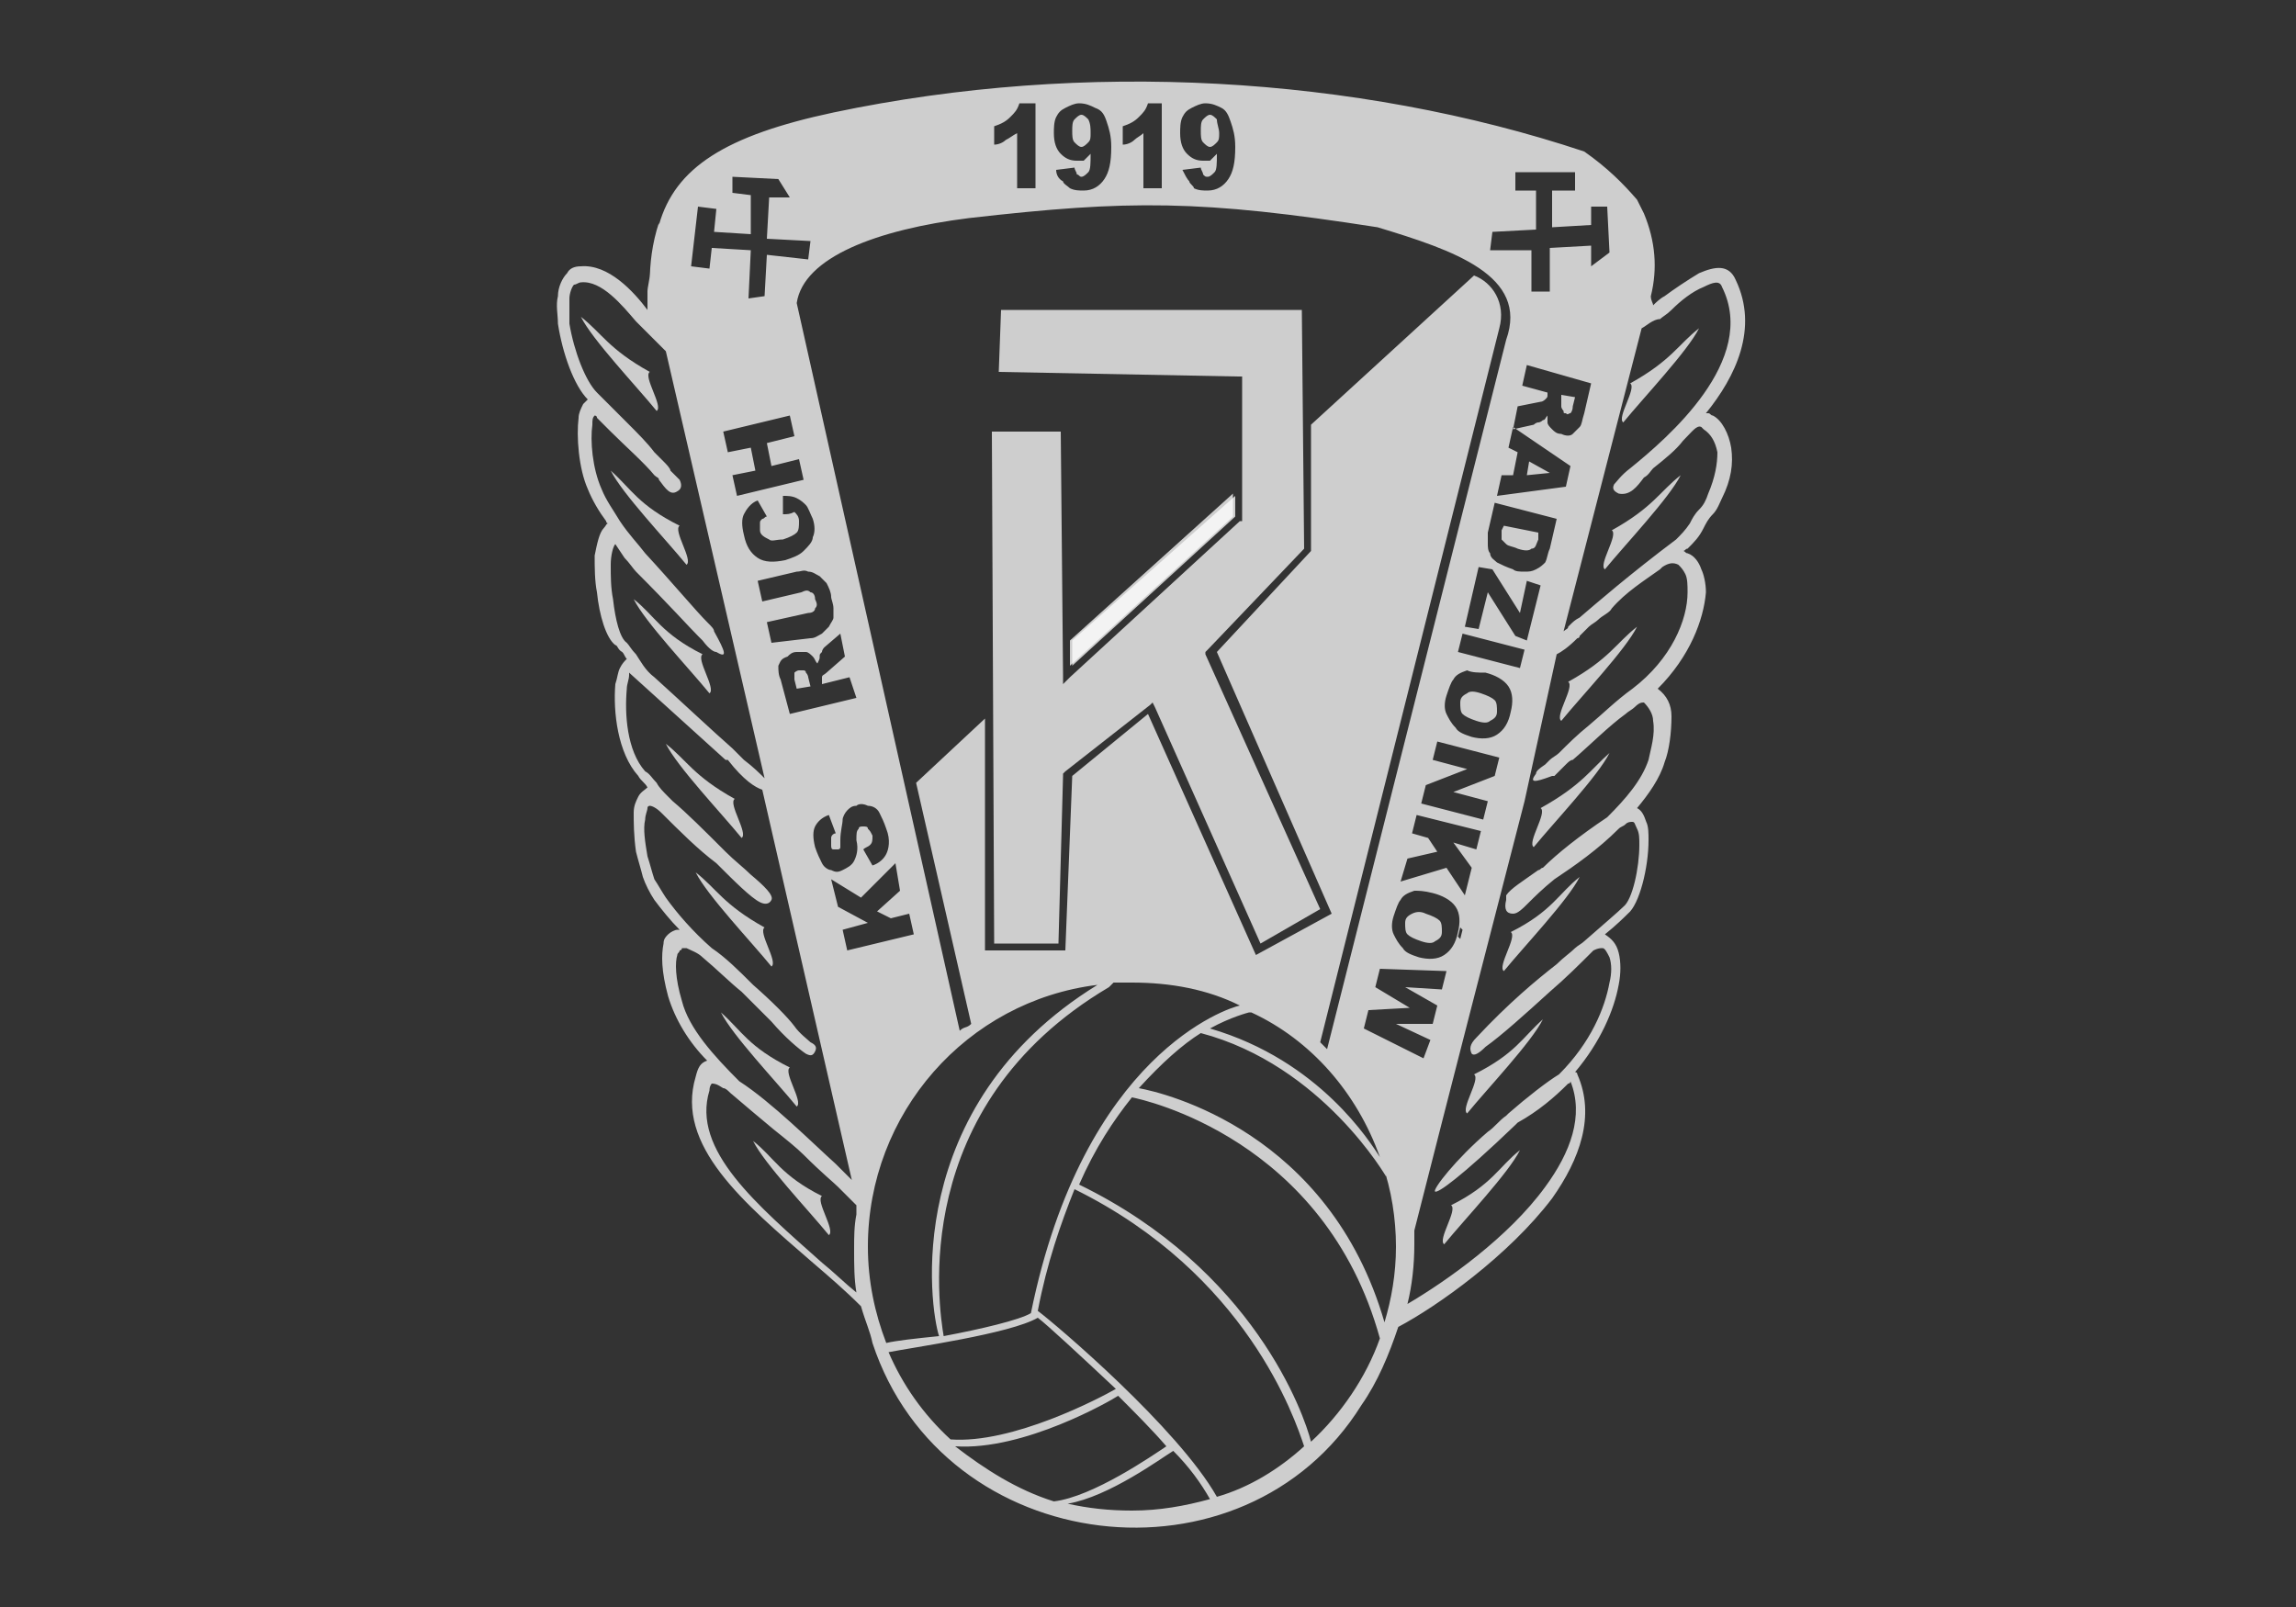 <?xml version="1.0" encoding="utf-8"?>
<!-- Generator: Adobe Illustrator 23.0.4, SVG Export Plug-In . SVG Version: 6.00 Build 0)  -->
<svg version="1.1" xmlns="http://www.w3.org/2000/svg" xmlns:xlink="http://www.w3.org/1999/xlink" x="0px" y="0px"
	 viewBox="0 0 100 70" style="enable-background:new 0 0 100 70;" xml:space="preserve" width="100px" height="70px">
<rect x="0" y="0" width="100" height="70" fill="#333333" stroke="none"/>
<style type="text/css">
	.st0{display:none;}
	.st1{display:inline;}
	.st2{opacity:0.76;fill-rule:evenodd;clip-rule:evenodd;fill:#FFFFFF;}
	.st3{opacity:0.76;fill:#FFFFFF;}
</style>
<g id="Warstwa_1" class="st0">
	<rect x="0.1" y="0" class="st1" width="99.9" height="70.1"/>
</g>
<g id="Warstwa_2">
	<g>
		<polygon class="st2" points="46.6,27.9 53.7,21.5 53.7,22.5 46.6,29 		"/>
		<g>
			<path class="st2" d="M32.8,49.7c0.5,1,2.4,3,3.3,4.1c0.3-0.2-0.6-1.5-0.3-1.7C34,51.2,33.7,50.4,32.8,49.7z"/>
			<path class="st2" d="M31.4,44.1c0.5,1,2.4,3,3.3,4.1c0.3-0.2-0.6-1.5-0.3-1.7C32.6,45.6,32.3,44.9,31.4,44.1z"/>
			<path class="st2" d="M30.3,38c0.5,1,2.4,3,3.3,4.1c0.3-0.2-0.6-1.5-0.3-1.7C31.5,39.4,31.2,38.7,30.3,38z"/>
			<path class="st2" d="M29,32.4c0.5,1,2.4,3,3.3,4.1c0.3-0.2-0.6-1.5-0.3-1.7C30.2,33.8,29.9,33.1,29,32.4z"/>
			<path class="st2" d="M27.6,26.1c0.5,1,2.4,3,3.3,4.1c0.3-0.2-0.6-1.5-0.3-1.7C28.8,27.6,28.5,26.8,27.6,26.1z"/>
			<path class="st2" d="M26.6,20.5c0.5,1,2.4,3,3.3,4.1c0.3-0.2-0.6-1.5-0.3-1.7C27.8,22,27.5,21.3,26.6,20.5z"/>
			<path class="st2" d="M25.3,13.8c0.5,1,2.4,3,3.3,4.1c0.3-0.2-0.6-1.5-0.3-1.7C26.5,15.2,26.2,14.5,25.3,13.8z"/>
		</g>
		<path class="st2" d="M74,14.3c-0.5,1-2.4,3-3.3,4.1c-0.3-0.2,0.6-1.5,0.3-1.7C72.8,15.7,73.1,15,74,14.3L74,14.3z M49.3,65.8
			c1.2,0,2.3-0.2,3.4-0.5c-0.4-0.7-0.9-1.4-1.6-2.1c-0.5,0.3-2.8,2-4.6,2.3C47.4,65.7,48.3,65.8,49.3,65.8L49.3,65.8z M53,65.2
			c-1.7-3-7-7.5-7.8-8.1c0.4-2.1,1-3.8,1.6-5.3c7.5,3.7,9.6,10,10,11.2C55.7,64,54.4,64.8,53,65.2L53,65.2z M57.1,62.8
			c1.3-1.2,2.4-2.8,3-4.5c-2.4-8.7-10.3-10.4-10.8-10.5c-0.8,1-1.6,2.2-2.3,3.8C54.6,55.3,56.8,61.6,57.1,62.8L57.1,62.8z
			 M60.3,57.6c0.3-1,0.5-2.1,0.5-3.3c0-1.2-0.2-2.5-0.6-3.6l0.2,0.6c0,0-2.8-4.9-8.1-6.3c-0.8,0.5-1.7,1.3-2.7,2.4
			C50.7,47.6,57.9,49.3,60.3,57.6L60.3,57.6z M60.1,50.4c-0.4-0.6-2.6-4.2-7.4-5.6c0.9-0.5,1.7-0.7,1.7-0.7l0.1,0
			C57.1,45.3,59.1,47.6,60.1,50.4L60.1,50.4z M54,43.8c-1.4-0.7-3-1-4.7-1c-0.2,0-0.5,0-0.7,0l-0.1,0L48.3,43
			c-8.8,5.2-7.4,14-7.2,15.2c1.6-0.3,3.3-0.7,3.8-1C47.2,45.9,53.5,43.9,54,43.8L54,43.8z M47.8,42.9c-5.7,0.7-10,5.6-10,11.4
			c0,1.5,0.3,2.9,0.8,4.2c0.4-0.1,1.3-0.2,2.3-0.3C40.5,57,39.2,48.2,47.8,42.9L47.8,42.9z M38.7,58.9c0.6,1.4,1.5,2.7,2.7,3.8
			c2.7,0.2,6.5-1.8,7.2-2.2c-1.6-1.5-3-2.8-3.4-3.1C44,58.1,39.7,58.7,38.7,58.9L38.7,58.9z M41.6,63c3,0.2,6.8-2,7.1-2.2
			c0.7,0.7,1.5,1.5,2.1,2.2c-0.6,0.4-3.2,2.2-4.9,2.4C44.3,64.9,42.9,64,41.6,63L41.6,63z M27.7,14c-0.6-0.7-1.5-1.8-2.4-1.7
			c-0.1,0-0.2,0.1-0.3,0.1c-0.1,0.1-0.2,0.4-0.2,0.6c0,0.3,0,0.7,0,1.1c0.2,1.2,0.7,2.5,1.2,3l1.3,1.3c0.5,0.5,0.9,0.9,1.2,1.3
			c0.1,0.1,0.3,0.3,0.4,0.4c0.1,0.1,0.3,0.3,0.3,0.4c0.2,0.2,0.3,0.3,0.4,0.4c0.1,0.2,0.1,0.4-0.1,0.5c-0.3,0.2-0.5-0.1-0.8-0.5
			c0-0.1-0.1-0.1-0.2-0.2c-0.4-0.5-1.3-1.3-1.9-1.9c-0.3-0.3-0.5-0.5-0.6-0.6c0-0.1-0.1-0.1-0.1-0.1c0,0,0,0,0,0
			c-0.1,0.1-0.1,0.2-0.1,0.4c-0.1,0.7,0,1.9,0.4,2.8c0.2,0.5,0.5,0.9,0.8,1.4c0.4,0.6,0.8,1,1.1,1.4c1.2,1.3,2.2,2.5,2.7,3
			c0.2,0.2,0.3,0.3,0.3,0.4c0.5,0.9,0.6,1.2,0.1,0.9c-0.1,0-0.3-0.1-0.6-0.5c-0.1-0.1-0.1-0.1-0.2-0.2c-0.4-0.4-1.2-1.3-2.7-2.8
			c-0.1-0.1-0.3-0.4-0.5-0.6c-0.2-0.3-0.4-0.6-0.4-0.6c0,0,0,0,0,0c-0.1,0.1-0.2,0.5-0.2,0.9c0,0.5,0,1,0.1,1.5
			c0.1,0.9,0.3,1.7,0.6,1.9c0.1,0.1,0.2,0.3,0.4,0.5c0.2,0.3,0.4,0.7,0.8,1c1,0.9,2.6,2.4,3.4,3.1c0.2,0.2,0.3,0.3,0.4,0.4
			c0,0,0.1,0.1,0.1,0.1c0.4,0.3,0.7,0.6,0.9,0.8l-4.3-18.6L27.7,14L27.7,14z M33.2,34.4L33.2,34.4l3.9,17L37,51.3
			c-0.1-0.1-0.3-0.3-0.6-0.6c-1-0.9-2.8-2.7-4.2-3.6c-1.1-1.1-2.2-2.3-2.5-3.5c-0.3-1-0.3-1.7-0.2-2c0-0.1,0.1-0.1,0.1-0.2
			c0,0,0.1,0,0.1-0.1c0.1,0,0.1,0,0.2,0c0.2,0.1,0.5,0.2,0.7,0.4c0.6,0.5,1.2,1.1,1.7,1.5l0.1,0.1c0.4,0.4,0.8,0.8,1.2,1.2
			c0.6,0.7,1.2,1.2,1.5,1.4l0,0c0.2,0.1,0.3,0.1,0.4-0.1c0.1-0.2,0-0.3-0.2-0.4c-0.1-0.1-0.5-0.4-0.7-0.7c-0.3-0.4-1-1.1-1.8-1.8
			c-0.6-0.6-1.2-1.2-1.8-1.6c-0.8-0.7-1.5-1.5-2-2.2c-0.2-0.3-0.3-0.5-0.5-0.8c-0.1-0.3-0.2-0.7-0.3-1c-0.1-0.6-0.2-1.2-0.1-1.6
			c0-0.2,0.1-0.4,0.1-0.5c0-0.1,0.1-0.1,0.1-0.1c0,0,0,0,0,0c0.1,0,0.3,0.1,0.5,0.3c0.8,0.8,1.6,1.6,2.4,2.2
			c0.8,0.8,1.5,1.5,1.9,1.7c0.2,0.1,0.4,0.1,0.5-0.1v0c0.1-0.2-0.3-0.6-0.9-1.1c-0.3-0.3-0.7-0.6-1.1-1l-0.1-0.1
			c-0.8-0.8-1.6-1.6-2.2-2.1c-0.1-0.1-0.1-0.1-0.2-0.2c-0.2-0.2-0.4-0.4-0.5-0.6c-0.2-0.2-0.3-0.4-0.5-0.5c-0.8-0.9-0.9-2.5-0.8-3.6
			c0-0.2,0.1-0.4,0.1-0.6c0,0,0,0,0-0.1l4.2,3.8c0,0,0,0,0.1,0l0,0C32.4,34,32.9,34.3,33.2,34.4L33.2,34.4z M38,58.5
			c3.1,9.4,16.2,10.9,21.3,2.7c0.7-1,1.2-2.2,1.6-3.4c1.7-0.9,4.8-3.1,6.7-5.6c1.2-1.7,1.9-3.6,1.1-5.4c0,0,0-0.1-0.1-0.1
			c1.1-1.3,1.7-2.7,1.9-3.8c0.1-0.5,0.1-1,0-1.4c-0.1-0.4-0.3-0.6-0.6-0.8c0.5-0.4,0.9-0.8,1-0.9c0.5-0.4,0.9-2,0.9-3.2
			c0-0.3,0-0.6-0.1-0.8c-0.1-0.3-0.2-0.5-0.4-0.6c0,0,0,0,0,0c0.5-0.6,1-1.3,1.2-2c0.2-0.5,0.3-1.3,0.3-2c0-0.5-0.2-0.9-0.6-1.2
			c1.4-1.4,2-3,2.1-4.2c0-0.4-0.1-0.8-0.2-1c-0.1-0.3-0.3-0.6-0.6-0.7c-0.1,0-0.1-0.1-0.2-0.1c0.1,0,0.1-0.1,0.2-0.1
			c0.3-0.3,0.5-0.5,0.7-0.9c0.1-0.2,0.2-0.4,0.4-0.6c0.2-0.2,0.3-0.5,0.4-0.7c0.4-0.8,0.5-1.5,0.4-2.2c-0.1-0.6-0.4-1.2-0.8-1.4
			c-0.1,0-0.1-0.1-0.2-0.1c0,0,0,0-0.1,0c1.3-1.6,2.3-3.7,1.3-5.8c-0.3-0.7-0.9-0.6-1.6-0.3c-0.5,0.3-1.1,0.7-1.5,1
			c-0.2,0.1-0.4,0.3-0.5,0.4c0-0.1-0.1-0.2-0.1-0.4c0.3-1.2,0.2-2.4-0.3-3.6c-0.1-0.2-0.2-0.4-0.3-0.6l0,0C70.7,8,70,7.3,69,6.6
			c-9.9-3.3-21.8-4-32.7-1.7c-4.7,1-6.9,2.4-7.6,4.9l0-0.1c-0.3,0.9-0.4,1.8-0.4,2.6c0-0.1,0-0.3,0-0.4c0,0.3-0.1,0.6-0.1,0.8
			c0,0.3,0,0.6,0,0.8c-0.6-0.8-1.7-2-2.9-1.9c-0.3,0-0.5,0.1-0.6,0.3c-0.2,0.2-0.4,0.6-0.4,1c-0.1,0.4,0,0.8,0,1.2
			c0.2,1.3,0.7,2.7,1.3,3.3c-0.1,0.1-0.1,0.1-0.2,0.2c-0.1,0.2-0.2,0.4-0.2,0.6c-0.1,0.8,0,2.2,0.4,3.1c0.2,0.5,0.5,1,0.8,1.4
			c0,0,0,0.1,0.1,0.1c-0.1,0-0.1,0.1-0.2,0.2c-0.2,0.2-0.3,0.7-0.4,1.2c0,0.5,0,1.1,0.1,1.6c0.1,1,0.4,2,0.8,2.3
			c0.1,0,0.1,0.2,0.3,0.3c0.1,0.1,0.1,0.2,0.2,0.3c-0.1,0.1-0.2,0.2-0.3,0.4c-0.1,0.2-0.1,0.4-0.2,0.7c-0.1,1.2,0.1,3,1,4
			c0.1,0.2,0.3,0.3,0.4,0.5c-0.1,0.1-0.3,0.2-0.4,0.4c-0.1,0.2-0.2,0.4-0.2,0.7c0,0.4,0,1,0.1,1.7c0.1,0.4,0.2,0.7,0.3,1.1
			c0.1,0.3,0.3,0.7,0.5,1c0.3,0.4,0.7,0.9,1.1,1.3c0,0-0.1,0-0.1,0c-0.1,0-0.3,0.1-0.4,0.2c-0.1,0.1-0.2,0.2-0.2,0.4
			c-0.1,0.5-0.1,1.2,0.2,2.3c0.3,1,0.9,2,1.7,2.8c-0.3,0.1-0.4,0.3-0.5,0.7c-0.9,3,2.1,5.5,5.1,8.1c0.7,0.6,1.4,1.2,2.1,1.9
			C37.7,57.6,37.9,58,38,58.5L38,58.5z M37.3,52.5c-0.2-0.2-0.4-0.4-0.6-0.6c-0.1-0.1-0.1-0.1-0.2-0.2c-0.2-0.2-0.7-0.6-1.5-1.4
			c-0.3-0.3-0.8-0.7-1.3-1.1c-0.6-0.5-1.2-1-1.9-1.6c-0.1-0.1-0.2-0.2-0.3-0.2c-0.3-0.2-0.4-0.2-0.5-0.2c0,0-0.1,0.1-0.1,0.3
			c-0.8,2.6,2.1,5,4.9,7.5c0.5,0.4,1,0.9,1.5,1.3c-0.1-0.6-0.1-1.2-0.1-1.9c0-0.5,0-1,0.1-1.5c0-0.1,0-0.1,0-0.2L37.3,52.5
			L37.3,52.5z M71.5,14.3l-3.4,13.2c0.1-0.1,0.2-0.1,0.2-0.2c0,0,0.1-0.1,0.1-0.1c0.1-0.1,0.2-0.2,0.4-0.3c0.7-0.6,2.2-1.9,4.2-3.4
			c0.2-0.2,0.4-0.4,0.6-0.7c0.1-0.2,0.2-0.4,0.4-0.6c0.2-0.2,0.3-0.4,0.4-0.7c0.3-0.7,0.4-1.3,0.4-1.8c-0.1-0.5-0.3-0.8-0.6-1
			c0,0-0.1-0.1-0.1-0.1c-0.2-0.1-0.4,0.2-0.8,0.6c-0.3,0.4-0.8,0.8-1.3,1.2c-0.1,0.1-0.2,0.3-0.4,0.4c-0.3,0.4-0.6,0.8-1.1,0.7
			c-0.2-0.1-0.3-0.2-0.2-0.4c0.1-0.1,0.3-0.4,0.7-0.7c1.6-1.3,5.6-4.7,4-7.9c-0.1-0.3-0.4-0.2-0.8,0c-0.5,0.2-1,0.6-1.4,1
			c-0.2,0.2-0.4,0.3-0.5,0.4C72,13.9,71.7,14.2,71.5,14.3L71.5,14.3z M67.8,28.5c0.2-0.1,0.5-0.3,0.9-0.7c0,0,0.1,0,0.1-0.1
			c0.1-0.1,0.2-0.2,0.4-0.4c0.1-0.1,0.3-0.2,0.4-0.3c0.2-0.2,0.5-0.3,0.6-0.5c0.6-0.7,1.4-1.2,2.1-1.7l0.1-0.1
			c0.3-0.2,0.5-0.2,0.7-0.1c0.1,0.1,0.2,0.2,0.3,0.4c0.1,0.2,0.1,0.5,0.1,0.8c0,1.2-0.7,2.9-2.4,4.2c-0.7,0.5-1.3,1.1-1.9,1.6
			c-0.5,0.4-0.9,0.8-1.3,1.2c-0.1,0.1-0.3,0.2-0.4,0.3c-0.1,0.1-0.1,0.1-0.2,0.2c-0.3,0.2-0.4,0.3-0.4,0.4c-0.3,0.4-0.1,0.4,0.7,0.1
			c0,0,0,0,0.1,0l0,0l0,0c0.1-0.1,0.3-0.3,0.5-0.5c0.1-0.1,0.2-0.2,0.3-0.2c0.7-0.6,1.6-1.5,2.3-2c0.1-0.1,0.3-0.2,0.4-0.3
			c0.2-0.2,0.3-0.2,0.4-0.2c0.2,0.2,0.4,0.5,0.4,0.8c0.1,0.6-0.1,1.2-0.2,1.7c-0.3,0.9-1,1.7-1.8,2.5c-1.2,0.8-2.2,1.6-2.8,2.2
			c-0.1,0-0.1,0.1-0.2,0.1c-0.7,0.5-1.2,0.8-1.4,1.1l0,0.1l0,0.1c-0.1,0.4,0,0.6,0.3,0.6c0.2,0,0.4-0.2,0.7-0.5
			c0.2-0.2,0.6-0.6,1.1-1c0.9-0.6,1.9-1.3,2.8-2.2c0.1-0.1,0.2-0.1,0.3-0.2c0.1-0.1,0.2-0.1,0.3-0.1c0.1,0,0.1,0.1,0.2,0.3
			c0.1,0.2,0.1,0.4,0.1,0.7c0,1-0.3,2.4-0.7,2.7c-0.2,0.2-0.9,0.8-1.7,1.5c-0.1,0.1-0.3,0.2-0.4,0.3c-0.2,0.2-0.5,0.4-0.8,0.7
			c-0.9,0.7-2.1,1.7-3.5,3.2c-0.3,0.3-0.3,0.5-0.2,0.7c0.1,0.1,0.3,0,0.6-0.3c0,0,0,0,0,0l0,0c0.7-0.5,1.7-1.4,2.8-2.4
			c0.7-0.6,1.3-1.2,1.9-1.8c0.2-0.1,0.3-0.1,0.4-0.1c0.1,0,0.2,0.2,0.3,0.4c0.1,0.3,0.1,0.7,0,1.1c-0.2,1.1-0.8,2.6-2.2,4
			c-0.5,0.3-1.4,1-2.2,1.7l0,0l0,0l0,0c0,0-0.1,0.1-0.1,0.1c-0.3,0.2-0.5,0.5-0.8,0.7c-1.4,1.2-2.4,2.5-2.3,2.6
			c0.1,0.1,1.1-0.6,3.5-2.9c0,0,0.1-0.1,0.1-0.1c0.9-0.5,1.6-1.1,2.2-1.7c0,0,0.1,0,0.1-0.1c0,0,0,0,0,0l0,0c0.6,1.5,0,3.1-1.1,4.6
			c-1.6,2.2-4.3,4.1-6,5.1c0.2-0.8,0.3-1.7,0.3-2.6c0-0.2,0-0.5,0-0.7c0,0,0-0.1,0-0.1c0,0.1,0,0.1,0,0.2c1.6-6.3,3.2-12.5,4.8-18.7
			L67.8,28.5L67.8,28.5z M63.6,40.9l-0.1-0.1l0.1-0.4l0.1,0.1L63.6,40.9L63.6,40.9z M69.3,16.7L69,18c-0.1,0.3-0.1,0.5-0.2,0.6
			c-0.1,0.1-0.2,0.2-0.3,0.3c-0.1,0.1-0.3,0.1-0.5,0c-0.2,0-0.3-0.1-0.4-0.2c-0.1-0.1-0.2-0.2-0.2-0.3c0-0.1,0-0.2,0-0.3
			c-0.1,0.1-0.1,0.2-0.2,0.2c0,0-0.1,0.1-0.2,0.1c-0.1,0-0.2,0.1-0.2,0.1l-0.9,0.2l0.2-1l1-0.2c0.1,0,0.2-0.1,0.2-0.1
			c0.1-0.1,0.1-0.1,0.1-0.2l0-0.1l-1.1-0.3l0.2-0.9L69.3,16.7L69.3,16.7L69.3,16.7z M73.2,20.7c-0.5,1-2.4,3-3.3,4.1
			c-0.3-0.2,0.6-1.5,0.3-1.7C72,22.1,72.3,21.4,73.2,20.7L73.2,20.7z M71.3,27.3c-0.5,1-2.4,3-3.3,4.1c-0.3-0.2,0.6-1.5,0.3-1.7
			C70.1,28.7,70.4,28,71.3,27.3L71.3,27.3z M70.1,32.8c-0.5,1-2.4,3-3.3,4.1c-0.3-0.2,0.6-1.5,0.3-1.7
			C68.9,34.2,69.3,33.5,70.1,32.8L70.1,32.8z M67.2,44.4c-0.5,1-2.4,3-3.3,4.1c-0.3-0.2,0.6-1.5,0.3-1.7
			C66,45.9,66.3,45.2,67.2,44.4L67.2,44.4z M66.2,50.1c-0.5,1-2.4,3-3.3,4.1c-0.3-0.2,0.6-1.5,0.3-1.7C65,51.6,65.3,50.8,66.2,50.1
			L66.2,50.1z M68.8,38.2c-0.5,1-2.4,3-3.3,4.1c-0.3-0.2,0.6-1.5,0.3-1.7C67.6,39.7,67.9,38.9,68.8,38.2L68.8,38.2z M62.8,51.4
			c-0.1,0.1-0.1,0.1-0.1,0.1C62.7,51.5,62.7,51.5,62.8,51.4L62.8,51.4z M64.2,45.4C64.2,45.4,64.2,45.4,64.2,45.4
			C64.1,45.4,64.1,45.4,64.2,45.4L64.2,45.4z M39.9,34.1l2.4,10.5c-0.2,0.2-0.3,0.1-0.5,0.3l-7.1-31.7c0.3-2,3.5-3.2,7.5-3.7
			c7-0.8,10.1-0.8,17.8,0.4c3.3,1,6.6,2.1,5.6,4.9l-7.8,30.9c-0.1-0.1-0.2-0.2-0.3-0.3l7.8-31.1c0.3-1.1-0.3-2-1.1-2.3l-7.1,6.5V24
			L53,28.4l5,11.4l-3.3,1.8l-4.7-10.5l-3.3,2.7l-0.3,7.6l-3.5,0l0-10.1L39.9,34.1L39.9,34.1z M36.9,41.4l2.9-0.7l-0.2-0.9L38.8,40
			l-0.6-0.3l1-0.9L39,37.6l-1.5,1.5l-1.3-0.8l0.3,1.2l1.3,0.7l-1.1,0.3L36.9,41.4L36.9,41.4z M38,37.7c0.3-0.1,0.5-0.3,0.6-0.5
			c0.1-0.2,0.2-0.6,0-1.1c-0.1-0.3-0.2-0.5-0.3-0.7c-0.1-0.2-0.3-0.3-0.5-0.3c-0.2-0.1-0.4-0.1-0.5,0c-0.2,0-0.3,0.1-0.4,0.2
			c-0.1,0.1-0.2,0.3-0.2,0.4c0,0.2-0.1,0.5-0.1,0.9c0,0.2,0,0.3,0,0.3c0,0.1-0.1,0.1-0.1,0.1c-0.1,0-0.1,0-0.2,0
			c-0.1,0-0.1-0.1-0.1-0.2c0-0.1,0-0.2,0-0.3c0-0.1,0.1-0.2,0.2-0.2l-0.3-0.8c-0.3,0.1-0.5,0.3-0.6,0.5c-0.1,0.2-0.1,0.5,0,0.9
			c0.1,0.3,0.2,0.5,0.3,0.7c0.1,0.2,0.3,0.3,0.4,0.3c0.2,0.1,0.3,0.1,0.5,0c0.2-0.1,0.4-0.2,0.5-0.4c0.1-0.2,0.2-0.5,0.1-0.9
			c0-0.3,0-0.4,0.1-0.5c0-0.1,0.1-0.1,0.2-0.1c0.1,0,0.2,0,0.2,0.1c0.1,0.1,0.1,0.1,0.2,0.3c0,0.2,0,0.3-0.1,0.4
			c-0.1,0.1-0.2,0.1-0.3,0.2L38,37.7L38,37.7z M37.3,30.4L37,29.5l-1.2,0.3l0-0.1c0-0.1,0-0.2,0-0.2c0-0.1,0.1-0.1,0.2-0.2l0.8-0.7
			l-0.2-1l-0.7,0.6c0,0-0.1,0.1-0.1,0.2c-0.1,0.1-0.1,0.1-0.1,0.2c0,0.1,0,0.1-0.1,0.3c-0.1-0.1-0.1-0.2-0.2-0.3
			c-0.1-0.1-0.2-0.2-0.3-0.2c-0.1,0-0.3,0-0.4,0c-0.2,0-0.3,0.1-0.4,0.2C34,28.7,34,28.8,33.9,29c0,0.2,0,0.4,0.1,0.6l0.4,1.5
			L37.3,30.4L37.3,30.4z M35.3,29.9l-0.1-0.4c0,0,0-0.1-0.1-0.2c0-0.1-0.1-0.1-0.1-0.1c-0.1,0-0.1,0-0.2,0c-0.1,0-0.2,0.1-0.2,0.1
			c0,0.1,0,0.2,0,0.3l0.1,0.4L35.3,29.9L35.3,29.9z M33.2,26.2L33,25.3l1.7-0.4c0.2,0,0.3-0.1,0.5,0c0.2,0,0.3,0.1,0.5,0.2
			c0.1,0.1,0.2,0.2,0.3,0.3c0.1,0.2,0.2,0.4,0.2,0.6c0,0.1,0.1,0.3,0.1,0.5c0,0.2,0,0.3,0,0.4c0,0.1-0.1,0.2-0.2,0.4
			c-0.1,0.1-0.2,0.2-0.3,0.3c-0.2,0.1-0.3,0.2-0.5,0.2L33.6,28l-0.2-0.9l1.8-0.4c0.2,0,0.3-0.1,0.3-0.2c0.1-0.1,0.1-0.2,0-0.4
			c0-0.2-0.1-0.3-0.2-0.3c-0.1-0.1-0.2-0.1-0.4,0L33.2,26.2L33.2,26.2z M34.1,22.4l0-0.8c0.2,0,0.4,0,0.6,0.1
			c0.2,0.1,0.3,0.2,0.4,0.3c0.1,0.1,0.2,0.4,0.3,0.6c0.1,0.3,0.1,0.6,0,0.8c0,0.2-0.2,0.4-0.4,0.6c-0.2,0.2-0.5,0.3-0.8,0.4
			c-0.5,0.1-0.9,0.1-1.2-0.1c-0.3-0.2-0.5-0.5-0.6-1c-0.1-0.4-0.1-0.7,0-0.9c0.1-0.2,0.3-0.5,0.6-0.6l0.4,0.7
			c-0.1,0-0.1,0.1-0.2,0.1c-0.1,0.1-0.1,0.1-0.1,0.2c0,0.1,0,0.2,0,0.3c0,0.2,0.2,0.3,0.4,0.4c0.1,0.1,0.3,0,0.6,0
			c0.3-0.1,0.5-0.2,0.6-0.3c0.1-0.1,0.1-0.3,0.1-0.5c0-0.2-0.1-0.3-0.2-0.4C34.4,22.4,34.3,22.4,34.1,22.4L34.1,22.4z M32.1,21.6
			l-0.2-0.9l1-0.2l-0.2-1l-1,0.2l-0.2-0.9l2.9-0.7l0.2,0.9l-1.2,0.3l0.2,1l1.2-0.3l0.2,0.9L32.1,21.6L32.1,21.6z M68,17.2l0.6,0.1
			l-0.1,0.4c0,0.2-0.1,0.3-0.1,0.3c-0.1,0-0.1,0.1-0.2,0c-0.1,0-0.1,0-0.1-0.1c0,0-0.1-0.1-0.1-0.2c0-0.1,0-0.2,0-0.2L68,17.2
			L68,17.2z M65.9,20.7l0.2-1l-0.4-0.2l0.2-0.9l2.5,1.7l-0.2,0.9l-3,0.4l0.2-0.9L65.9,20.7L65.9,20.7z M66.5,20.7l0.1-0.6l0.9,0.5
			L66.5,20.7L66.5,20.7z M67.8,22.6l-0.3,1.3c-0.1,0.2-0.1,0.4-0.2,0.6c-0.1,0.1-0.2,0.2-0.4,0.3c-0.2,0.1-0.3,0.1-0.5,0.1
			c-0.2,0-0.4,0-0.5-0.1c-0.3-0.1-0.5-0.2-0.7-0.3c-0.1-0.1-0.3-0.2-0.3-0.4c-0.1-0.1-0.1-0.3-0.1-0.4c0-0.2,0-0.4,0-0.5l0.3-1.3
			L67.8,22.6L67.8,22.6z M67,23.2L67,23.5c-0.1,0.2-0.1,0.4-0.3,0.4c-0.1,0.1-0.3,0.1-0.6,0c-0.2-0.1-0.4-0.1-0.5-0.2
			c-0.1-0.1-0.1-0.1-0.2-0.2c0-0.1,0-0.2,0-0.4l0.1-0.2L67,23.2L67,23.2z M67.1,25.5l-0.6,2.4L66,27.7l-1.2-1.9l-0.4,1.6l-0.6-0.1
			l0.6-2.6l0.6,0.1l1.2,1.9l0.3-1.4L67.1,25.5L67.1,25.5z M66.4,28.3l-0.2,0.8l-2.7-0.7l0.2-0.8L66.4,28.3L66.4,28.3z M64.7,29.3
			c0.4,0.1,0.8,0.3,1,0.6c0.2,0.3,0.2,0.7,0.1,1.1c-0.1,0.5-0.3,0.8-0.6,1c-0.3,0.2-0.7,0.2-1.1,0.1c-0.3-0.1-0.6-0.2-0.7-0.4
			c-0.2-0.2-0.3-0.4-0.4-0.6c-0.1-0.2-0.1-0.5,0-0.8c0.1-0.3,0.2-0.6,0.3-0.7c0.1-0.2,0.3-0.3,0.6-0.4
			C64.1,29.3,64.4,29.3,64.7,29.3L64.7,29.3z M64.5,30.2c0.3,0.1,0.5,0.2,0.6,0.3c0.1,0.1,0.1,0.3,0.1,0.5c0,0.2-0.1,0.3-0.3,0.4
			c-0.1,0.1-0.3,0.1-0.6,0c-0.3-0.1-0.5-0.2-0.6-0.3c-0.1-0.1-0.1-0.3-0.1-0.5c0-0.2,0.1-0.3,0.3-0.4C64,30.1,64.2,30.1,64.5,30.2
			L64.5,30.2z M65.3,33l-0.2,0.8l-1.8,0.7l1.5,0.4l-0.2,0.8l-2.7-0.7l0.2-0.8l1.8-0.7l-1.5-0.4l0.2-0.8L65.3,33L65.3,33z M64.5,36.2
			L64.3,37l-1-0.3l0.8,1.1L63.8,39L63,37.8l-2,0.6l0.3-1l1.3-0.3l-0.4-0.6l-0.7-0.2l0.2-0.8L64.5,36.2L64.5,36.2z M62.4,38.9
			c0.4,0.1,0.8,0.3,1,0.6c0.2,0.3,0.2,0.7,0.1,1.1c-0.1,0.5-0.3,0.8-0.6,1c-0.3,0.2-0.7,0.2-1.1,0.1c-0.3-0.1-0.6-0.2-0.7-0.4
			c-0.2-0.2-0.3-0.4-0.4-0.6c-0.1-0.2-0.1-0.5,0-0.8c0.1-0.3,0.2-0.6,0.3-0.7c0.1-0.2,0.3-0.3,0.6-0.4C61.8,38.8,62,38.8,62.4,38.9
			L62.4,38.9z M62.1,39.8c0.3,0.1,0.5,0.2,0.6,0.3c0.1,0.1,0.1,0.3,0.1,0.5c0,0.2-0.1,0.3-0.3,0.4c-0.1,0.1-0.3,0.1-0.6,0
			c-0.3-0.1-0.5-0.2-0.6-0.3c-0.1-0.1-0.1-0.3-0.1-0.5c0-0.2,0.1-0.3,0.3-0.4C61.7,39.7,61.9,39.7,62.1,39.8L62.1,39.8z M63,42.3
			l-0.2,0.8L61.2,43l1.4,0.8l-0.2,0.8l-1.6,0l1.5,0.7L62,46.1l-2.6-1.3l0.2-0.8l1.8-0.1L59.9,43l0.2-0.8L63,42.3L63,42.3z M45.1,4.5
			v3.7h-0.8V5.8C44.1,5.9,44,6,43.8,6.1c-0.1,0.1-0.3,0.2-0.5,0.2V5.5c0.3-0.1,0.5-0.2,0.7-0.4c0.2-0.2,0.3-0.3,0.4-0.6H45.1
			L45.1,4.5z M46,7.4l0.8-0.1c0,0.1,0.1,0.2,0.1,0.3C47,7.6,47,7.7,47.1,7.7c0.1,0,0.2-0.1,0.3-0.2c0.1-0.1,0.1-0.4,0.1-0.8
			c-0.1,0.1-0.2,0.2-0.3,0.3C47.1,7,47,7,46.9,7c-0.3,0-0.5-0.1-0.7-0.3c-0.2-0.2-0.3-0.5-0.3-0.9c0-0.2,0-0.5,0.1-0.7
			c0.1-0.2,0.2-0.3,0.4-0.4c0.2-0.1,0.4-0.2,0.6-0.2c0.3,0,0.5,0.1,0.7,0.2C48,4.8,48.1,5,48.2,5.3c0.1,0.3,0.2,0.6,0.2,1.1
			c0,0.7-0.1,1.1-0.3,1.4c-0.2,0.3-0.5,0.5-0.9,0.5c-0.2,0-0.4,0-0.6-0.1c-0.1-0.1-0.3-0.2-0.3-0.3C46.1,7.8,46,7.6,46,7.4L46,7.4z
			 M47.5,5.8c0,0.2,0,0.3-0.1,0.4c-0.1,0.1-0.2,0.2-0.3,0.2c-0.1,0-0.2-0.1-0.3-0.2c-0.1-0.1-0.1-0.3-0.1-0.5c0-0.2,0-0.4,0.1-0.5
			c0.1-0.1,0.2-0.2,0.3-0.2c0.1,0,0.2,0.1,0.3,0.2C47.5,5.4,47.5,5.6,47.5,5.8L47.5,5.8z M50.6,4.5v3.7h-0.8V5.8
			c-0.1,0.1-0.3,0.2-0.4,0.3c-0.1,0.1-0.3,0.2-0.5,0.2V5.5c0.3-0.1,0.5-0.2,0.7-0.4c0.2-0.2,0.3-0.3,0.4-0.6H50.6L50.6,4.5z
			 M51.5,7.4l0.8-0.1c0,0.1,0.1,0.2,0.1,0.3c0.1,0.1,0.1,0.1,0.2,0.1c0.1,0,0.2-0.1,0.3-0.2c0.1-0.1,0.1-0.4,0.1-0.8
			c-0.1,0.1-0.2,0.2-0.3,0.3C52.7,7,52.6,7,52.4,7c-0.3,0-0.5-0.1-0.7-0.3c-0.2-0.2-0.3-0.5-0.3-0.9c0-0.2,0-0.5,0.1-0.7
			c0.1-0.2,0.2-0.3,0.4-0.4c0.2-0.1,0.4-0.2,0.6-0.2c0.3,0,0.5,0.1,0.7,0.2c0.2,0.1,0.3,0.3,0.4,0.6c0.1,0.3,0.2,0.6,0.2,1.1
			c0,0.7-0.1,1.1-0.3,1.4c-0.2,0.3-0.5,0.5-0.9,0.5c-0.2,0-0.4,0-0.6-0.1C52,8.1,51.8,8,51.8,7.9C51.7,7.8,51.6,7.6,51.5,7.4
			L51.5,7.4z M53.1,5.8c0,0.2,0,0.3-0.1,0.4c-0.1,0.1-0.2,0.2-0.3,0.2c-0.1,0-0.2-0.1-0.3-0.2c-0.1-0.1-0.1-0.3-0.1-0.5
			c0-0.2,0-0.4,0.1-0.5c0.1-0.1,0.2-0.2,0.3-0.2c0.1,0,0.2,0.1,0.3,0.2C53,5.4,53.1,5.6,53.1,5.8L53.1,5.8z M66.9,10l0-1.7l-0.9,0
			l0-0.8l2.6,0l0,0.8l-1,0l0,1.6l1.7-0.1l0-0.8l0.7,0l0.1,2l-0.8,0.6l0-0.9l-1.8,0.1l0,1.9l-0.8,0l0-1.8l-1.8,0L65,10.1L66.9,10
			L66.9,10z M32.7,10.9L31,10.8l-0.1,0.9l-0.8-0.1L30.4,9l0.8,0.1l-0.1,1l1.6,0.1l0-1.7l-0.8-0.1l0-0.7l2,0.1l0.5,0.8l-0.9,0
			l-0.1,1.8l1.9,0.1l-0.1,0.8l-1.8-0.2l-0.1,1.8l-0.7,0.1L32.7,10.9z"/>
		<polygon class="st2" points="46.7,27.9 46.7,29 53.8,22.5 53.8,21.6 		"/>
		<polygon class="st3" points="56.7,13.5 43.6,13.5 43.5,16.2 53.9,16.4 54.1,16.4 54.1,16.5 54.1,22.6 54.1,22.7 54,22.7 
			46.6,29.5 46.3,29.8 46.3,29.4 46.2,18.8 43.2,18.8 43.3,41.1 46.1,41.1 46.3,33.8 46.3,33.7 46.4,33.6 50.1,30.7 50.2,30.6 
			50.3,30.8 54.9,41.1 57.5,39.6 52.5,28.5 52.5,28.4 52.6,28.3 56.8,23.9 		"/>
	</g>
</g>
</svg>
